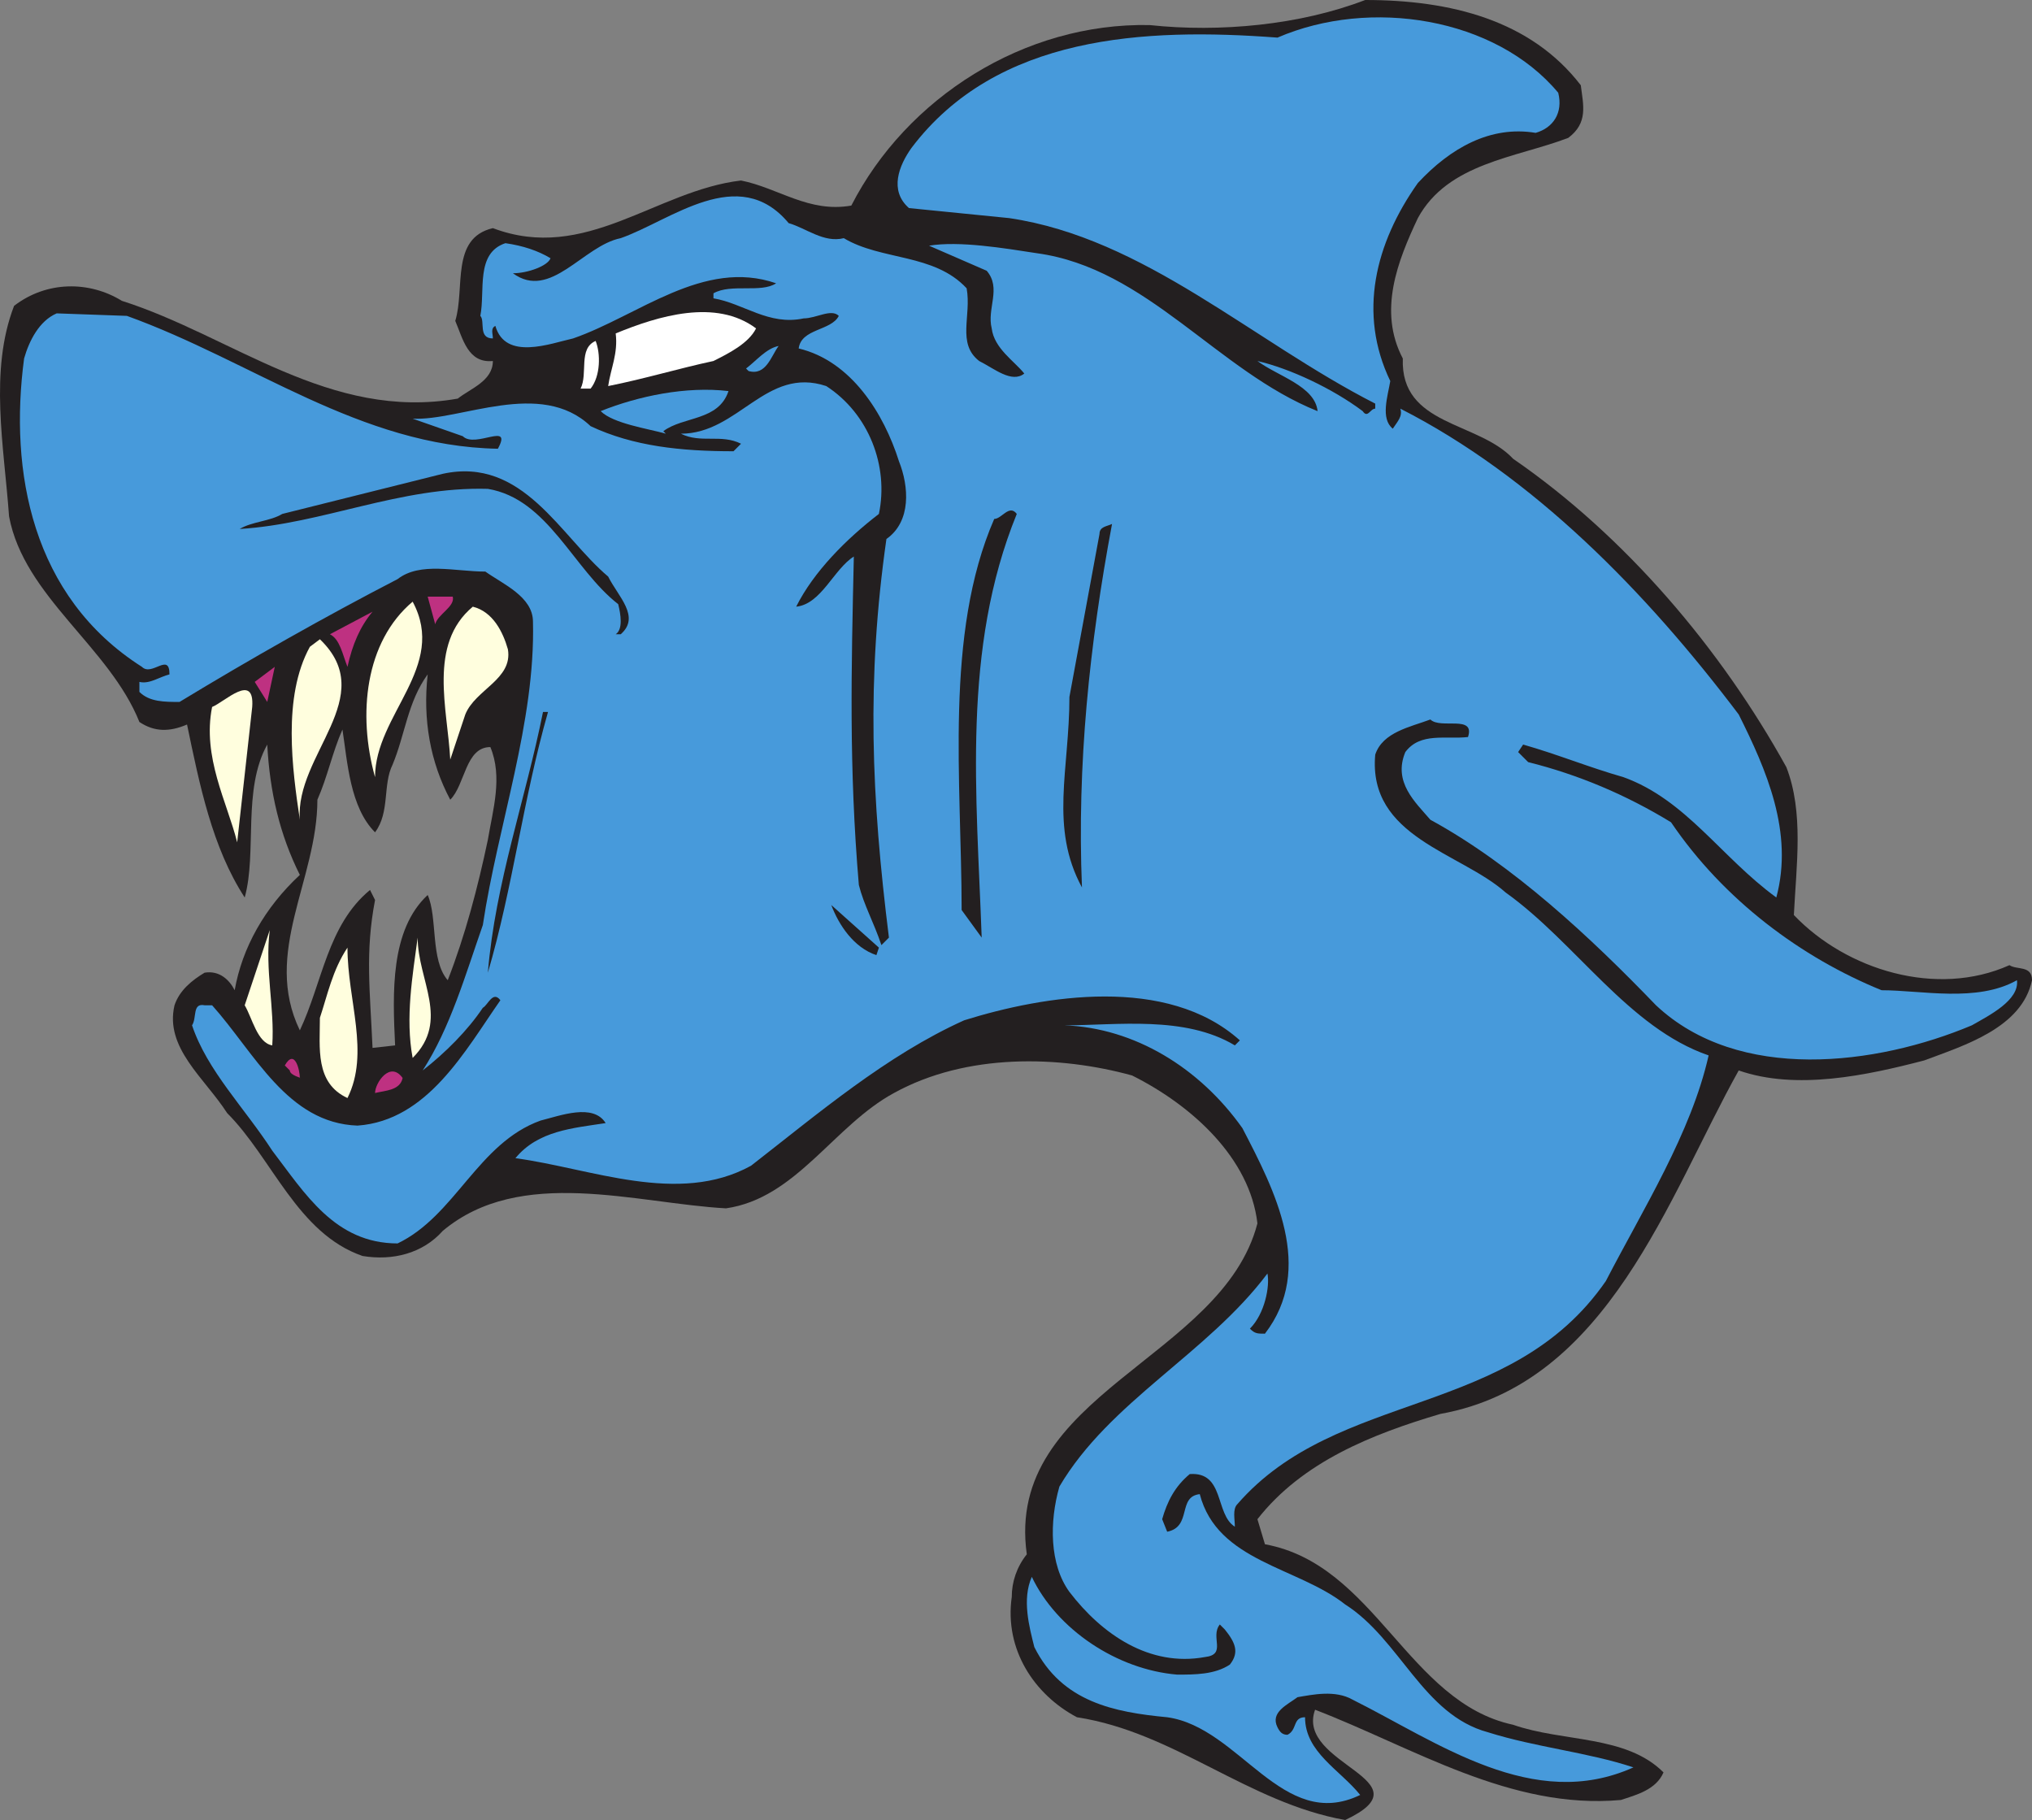 <svg xmlns="http://www.w3.org/2000/svg" width="607.961" height="544.5"><rect width="100%" height="100%" fill="#808080" stroke="none"/><path fill="#231f20" fill-rule="evenodd" d="M472.962 25.5c.75 6 2.25 11.25-3.75 15.75-15.75 6-36 7.5-45 24-6 12.75-12 27.75-4.5 42-.75 20.25 22.5 18.75 33 30 33.75 23.25 62.25 57 81.75 92.25 5.25 13.5 3 29.25 2.25 44.25 15.75 16.5 42.75 24.75 64.5 15 2.25 1.5 6.75 0 6.75 4.5-3 14.25-20.25 19.5-32.25 24-17.25 4.5-38.25 9-55.5 3-21 37.5-39 93.75-89.25 102.75-20.25 6-41.25 14.25-54.75 31.5l2.25 7.5c33 6 42.75 47.25 74.25 54 15 5.25 33.75 3 45 14.25-2.25 5.25-8.25 6.75-12.75 8.25-33 3-62.25-15.75-91.5-27-6 16.5 34.5 21 9 33-29.25-5.25-51-26.25-80.25-30.75-12.75-6.75-21.75-20.25-19.5-36 0-4.5 1.5-9 4.5-12.75-6.75-48 58.5-58.5 69-99-2.25-19.5-19.5-35.25-37.5-44.25-21.75-6-49.5-6.75-71.25 5.25-18 9.75-29.25 31.5-50.25 34.5-27-1.5-61.5-12.75-84.75 6.75-6 6.75-15 9-24 7.5-19.5-6.75-27-29.25-40.5-42.75-6.75-10.5-18.75-19.5-15.75-32.25 1.5-4.5 5.25-7.5 9-9.75 4.5-.75 7.5 2.25 9 5.25 2.25-12.75 9-24.75 19.5-34.5-6-12-9-24.75-9.75-39-7.5 13.5-3 32.25-6.75 45.75-9.75-15-13.5-33.75-17.25-51.75-5.25 2.25-9.75 2.25-14.25-.75-9-22.5-34.5-37.5-39-61.5-1.5-21-6-43.5 1.5-63 9.75-7.5 22.5-7.5 32.25-1.5 33 10.5 62.25 36 100.5 29.25 3.75-3 10.5-5.25 10.5-11.25-7.5.75-9-6.75-11.25-12 3-9.75-1.5-24.75 11.25-27.75 27.75 10.5 48.75-11.25 74.25-14.25 11.25 2.25 20.25 9.75 33 7.5 16.5-32.25 51.75-54.75 89.25-54 21 2.25 45 0 64.5-7.5 25.5 0 49.5 6 64.5 25.5m-345 176.25c-6 8.25-6.75 18-10.5 27-3 6-.75 14.25-5.25 20.25-7.5-7.5-8.25-21-9.75-30.75-3 6.75-4.5 14.25-7.5 21 0 24-16.5 45.75-5.25 69 6.75-14.25 8.25-31.5 21-42l1.5 3c-3 15.75-1.5 27-.75 44.25l6.75-.75c-.75-15.75-1.5-34.5 9.75-45 3 6.75.75 19.5 6 25.5 5.25-13.5 9-27.75 12-42 1.5-9 4.5-18.75.75-27.75-7.5 0-7.5 11.25-12 15.75-6-11.25-8.25-24-6.75-37.5"/><path fill="#479adb" fill-rule="evenodd" d="M466.212 27.75c1.5 6-1.5 10.5-6.75 12-13.5-2.25-25.5 4.5-35.25 15-12.75 18-18 39-8.25 59.25-.75 4.5-3 11.25.75 14.25 1.5-2.25 3-3.75 2.25-6 39.75 20.25 73.5 54.75 101.25 91.5 8.25 16.5 16.5 35.25 11.25 54.75-16.5-12-27-29.25-45.75-36-10.5-3-19.5-6.75-30-9.75l-1.5 2.25 3 3c15 3.75 29.25 9.75 42.75 18 15.75 23.25 39 40.5 63 50.25 12 0 28.5 3.75 40.5-3 .75 6-8.25 10.5-13.5 13.5-28.5 12-69.75 17.25-94.5-6-19.5-20.25-42.75-42-67.5-55.5-4.5-5.25-11.25-11.25-7.5-20.25 4.5-6 12-3.75 18.75-4.5 2.25-6.75-8.25-2.25-11.25-5.25-6 2.25-14.25 3.75-16.5 10.5-2.25 24.75 25.5 29.25 39 41.25 21 15 36.75 40.5 60.75 48.75-5.25 23.25-19.5 45.75-30.75 67.5-28.5 41.25-80.25 32.25-110.25 66.75-1.5 1.5-.75 4.5-.75 6.75-6-3.75-3-16.5-13.5-15.75-4.5 3.75-6.75 8.25-8.25 13.5l1.5 3.75c7.5-1.5 3-10.5 9.75-11.25 5.25 20.25 29.25 21.75 43.5 33 16.5 10.5 23.25 33 42.75 38.25 14.25 4.5 30 6 43.5 10.5-30 13.5-58.5-7.5-84-20.25-5.25-3-12-1.5-16.5-.75-3 2.25-8.25 4.5-6 9 .75 1.5 1.5 2.25 3 2.25 3-1.5 1.5-5.25 5.25-5.25 0 10.5 10.5 15.75 16.5 23.25-23.25 11.25-36-20.25-57.75-23.25-15.75-1.5-31.5-4.5-39.75-21-1.5-6-3.75-14.25-.75-21 7.5 15.75 25.5 27.75 43.5 29.25 5.25 0 11.25 0 15.75-3 3-3.75 1.5-6.75-1.5-10.5l-1.5-1.5c-3 3.75 2.25 9-4.5 9.75-16.5 3-30.75-6.75-40.5-19.5-6-8.25-6-21-3-31.5 15-25.5 44.25-39.75 62.25-63.75.75 3.75-.75 12-5.25 16.5 1.5 1.5 2.25 1.5 4.5 1.5 15-19.5 3-42.75-6.75-61.5-12.75-18-32.25-30-53.25-30.75 15.75 0 36-3 51 6l1.5-1.5c-21.75-19.5-58.5-13.5-82.5-6-23.25 10.5-43.5 27.75-63.75 43.5-21.75 12-48 .75-70.5-2.25 6.75-8.25 17.25-9 27-10.5-3.75-6-13.5-2.25-19.5-.75-18.75 6.75-25.5 28.5-42.75 36.75-18.75 0-27.75-15-37.5-27.75-8.25-12.75-19.5-24-24-37.5 1.5-2.25 0-6.75 3.75-6h2.25c12.75 14.25 22.5 35.25 43.5 36 21-1.5 32.25-22.5 42.75-37.5-2.25-3-3.75 1.5-5.25 2.25-4.5 6.75-11.25 13.5-18 18.75 8.25-12.75 12.75-28.5 18-43.5 4.5-30 15.75-60.75 15-90.75 0-7.5-9-11.25-14.25-15-9 0-19.5-3-26.25 2.25-21.75 11.25-44.25 24-65.25 36.75-4.5 0-9 0-12-3v-3c3 .75 6-1.5 9-2.25 0-6.75-5.25.75-8.25-2.25-33-21-39.75-58.5-35.25-92.25 1.5-5.25 4.5-11.25 9.75-13.5l21 .75c37.5 13.5 69.75 39 111 39.75 4.5-8.25-6.75 0-10.5-3.75l-15-5.25c14.25.75 38.25-12 53.25 2.25 12.75 6 27 7.5 42.75 7.5l2.25-2.25c-6-3-12 0-18-3 17.25 0 25.5-20.25 43.5-14.25 12.75 8.25 18.75 24 15.75 38.25-9.75 7.5-19.5 17.25-24.75 27.75 7.5-.75 11.25-11.25 17.25-15-.75 33.75-1.5 63 1.5 98.25 1.5 6 4.5 11.25 6.75 18l2.25-2.25c-5.25-42-6.75-77.25-.75-119.25 7.5-5.25 6.75-15.75 3.75-23.25-4.5-14.25-14.25-30-30-33.75.75-6 9.75-5.25 12-9.75-2.25-2.25-6.75.75-10.5.75-10.5 2.25-18-4.5-27-6v-1.5c5.25-3 14.25 0 18.75-3-21.75-7.5-41.25 9.75-60.75 16.5-6.75 1.5-20.25 6.75-23.25-3.75-1.5.75-.75 2.25-.75 3.75-4.5 0-2.25-5.25-3.75-6.75 1.5-7.5-1.5-18.75 7.5-21.75 5.25.75 9.75 2.25 13.5 4.5-.75 2.25-6.75 4.5-11.25 4.5 11.25 8.25 21-8.25 32.25-10.5 15-5.25 35.25-22.5 50.25-4.5 5.25 1.5 10.5 6 16.5 4.5 11.25 6.75 27 4.5 36.75 15 1.5 8.25-3 16.5 3.75 21.75 4.5 2.25 9.75 6.75 13.5 3.75-3-3.75-9-7.5-9.75-13.5-1.5-6 3-12-1.5-17.25l-17.25-7.5c9-1.5 22.5.75 32.25 2.25 33 4.5 54 35.25 84 47.25-.75-7.5-12-10.5-18-15 9.75 2.25 22.5 8.25 31.5 15 1.5 2.25 2.25-.75 3.75-.75v-1.5c-36.75-18.75-69-49.5-109.5-55.5l-30-3c-6-5.25-3-12.75.75-18 25.5-33.75 69.75-36 109.5-33 27.75-12 65.25-6 84 16.5"/><path fill="#fff" fill-rule="evenodd" d="M226.212 98.25c-2.25 4.5-8.25 7.5-12.75 9.75-10.5 2.25-20.25 5.25-31.5 7.5.75-5.25 3-9.75 2.25-15.75 12.75-5.25 30-10.5 42-1.5m-49.5 18h-3c2.25-4.5-.75-12 4.5-14.25 1.5 3.75 1.5 10.5-1.5 14.25"/><path fill="#479adb" fill-rule="evenodd" d="M232.962 103.5c-2.25 3-3.75 9-9 7.5l-.75-.75c3-2.25 6-6 9.75-6.75m-15 13.5c-3 9-13.5 7.5-19.5 12l.75.75c-5.25-1.5-15.75-3-19.5-6.75 11.25-4.5 25.5-7.5 38.25-6"/><path fill="#231f20" fill-rule="evenodd" d="M181.962 172.5c3 6 9.75 12 3.75 17.25h-1.5c2.25-1.5 1.5-6 .75-9-13.5-10.5-21-31.5-39-34.5-26.25-.75-49.5 10.5-74.25 12 3.75-2.25 9-2.25 12.75-4.5l48-12c24-5.25 35.25 18.75 49.5 30.75m122.25-18.75c-16.5 40.5-12 84-10.5 126.75l-6-8.25c0-38.25-5.25-82.5 9.75-117 2.25 0 4.5-4.5 6.75-1.5m28.5 3c-6.75 36-10.5 72-9 108.75-9.75-18-3.75-35.25-3.75-57l9-48.75c0-2.25 2.25-2.25 3.75-3"/><path fill="#be3181" fill-rule="evenodd" d="M135.462 178.5c.75 3-4.5 5.25-5.25 8.25l-2.25-8.25h7.5"/><path fill="#fffede" fill-rule="evenodd" d="M112.212 232.5c-5.25-18.75-3-40.5 11.25-52.5 10.5 19.5-11.25 33.75-11.25 52.5m39.75-38.25c1.5 9-9.75 12-12.75 19.5l-4.5 13.5c-.75-15-6.75-34.5 6.75-45.75 6 1.5 9 7.5 10.5 12.75"/><path fill="#be3181" fill-rule="evenodd" d="M103.962 199.5c-1.5-3.75-2.25-8.25-5.25-9.75l12.75-6.75c-3.75 4.5-6 9.75-7.5 16.5"/><path fill="#fffede" fill-rule="evenodd" d="M89.711 245.25c-2.25-15-5.25-36.75 3-51.75l3-2.25c18 17.25-7.5 34.5-6 54"/><path fill="#be3181" fill-rule="evenodd" d="m76.211 204 6-4.5-2.25 10.5zm0 0"/><path fill="#fffede" fill-rule="evenodd" d="m75.461 211.5-4.5 40.5c-3-12-10.5-25.5-7.5-40.5 3.75-1.5 12.75-10.5 12 0"/><path fill="#231f20" fill-rule="evenodd" d="M163.962 213c-7.5 26.25-10.5 52.5-18 78 2.25-27 11.25-51.75 16.5-78h1.5m98.25 72.75c-6.75-2.25-11.25-9-13.5-15l14.25 12.75-.75 2.25"/><path fill="#fffede" fill-rule="evenodd" d="M81.461 312.75c-4.5-.75-6-8.25-8.25-12l7.5-22.5c-1.5 12 1.5 23.25.75 34.5m42.001 3.75c-2.25-12 0-24.75 1.5-36 0 12.75 9.75 24.75-1.5 36m-19.5 12c-9.75-4.5-8.25-15-8.25-24 2.25-6.75 3.75-14.25 8.25-21 0 15.75 6.75 31.5 0 45"/><path fill="#be3181" fill-rule="evenodd" d="M89.711 322.5c.75 0-3-.75-3-2.25l-1.5-1.5c3-5.25 4.5 1.5 4.5 3.75m30.751 0c-.75 3.75-5.25 3.75-8.25 4.5 0-3 4.5-9.75 8.25-4.5"/></svg>
